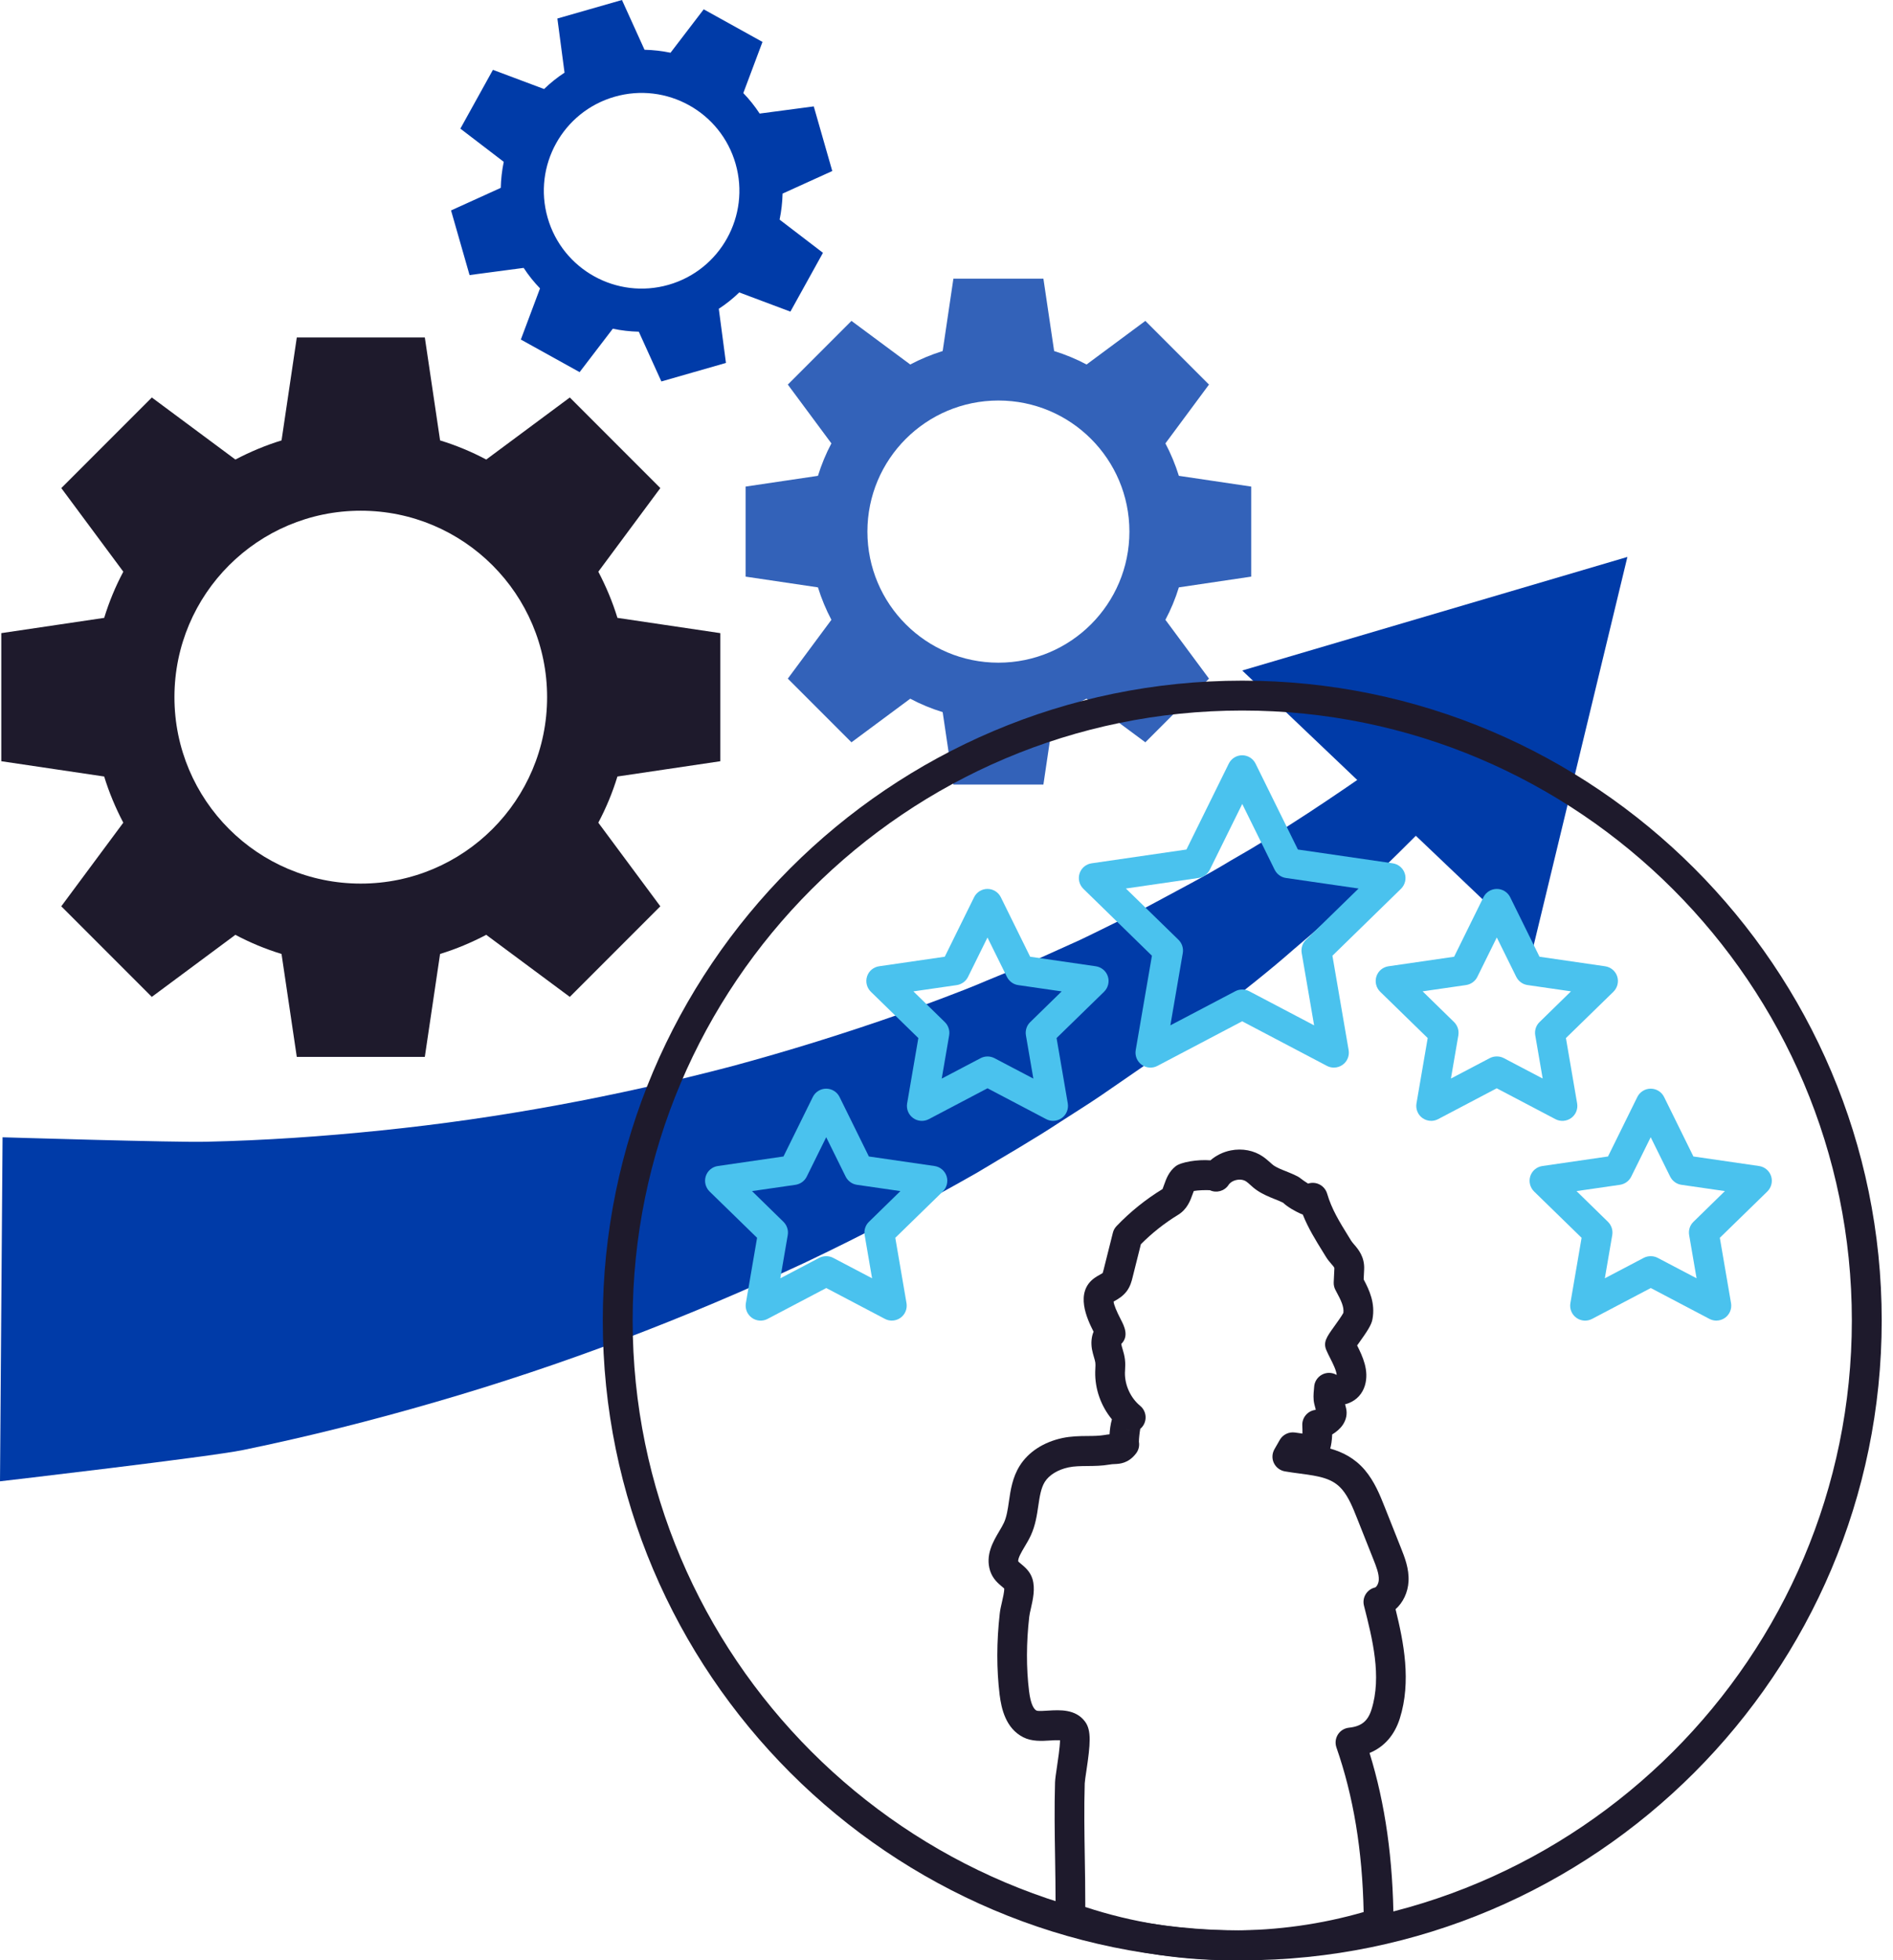 <svg xmlns="http://www.w3.org/2000/svg" fill="none" viewBox="0 0 143 148">
  <path fill="#1E1A2C" d="M54.415 57.472v-9.671l-7.773-1.153c-.372-1.215-.863-2.378-1.444-3.486l4.685-6.313-6.839-6.839-6.313 4.685c-1.102-.587-2.271-1.072-3.486-1.444l-1.153-7.773h-9.671l-1.153 7.773c-1.215.373-2.378.863-3.486 1.444l-6.313-4.685-6.839 6.839 4.685 6.313c-.587 1.102-1.072 2.271-1.444 3.486L.097 47.8v9.671L7.87 58.625c.373 1.215.863 2.378 1.444 3.486L4.629 68.424l6.839 6.839 6.313-4.685c1.102.587 2.271 1.072 3.486 1.444l1.153 7.773h9.671l1.153-7.773c1.215-.373 2.378-.863 3.486-1.444l6.313 4.685 6.839-6.839-4.685-6.313c.587-1.102 1.072-2.271 1.444-3.486l7.773-1.153Zm-27.162 9.238c-7.773 0-14.076-6.303-14.076-14.076 0-7.773 6.303-14.076 14.076-14.076 7.773 0 14.076 6.303 14.076 14.076 0 7.773-6.303 14.076-14.076 14.076Z"/>
  <path fill="#3362B9" d="M94.519 43.534v-6.798l-5.466-.811c-.265-.852-.607-1.674-1.016-2.45l3.292-4.44-4.808-4.808-4.44 3.292c-.776-.413-1.597-.75-2.45-1.016l-.811-5.466h-6.798l-.811 5.466c-.852.265-1.674.607-2.45 1.016l-4.44-3.292-4.808 4.808 3.292 4.44c-.413.776-.75 1.597-1.016 2.45l-5.466.811v6.798l5.466.811c.265.852.607 1.674 1.016 2.45l-3.292 4.44 4.808 4.808 4.44-3.292c.776.413 1.597.75 2.45 1.016l.811 5.466h6.798l.811-5.466c.852-.265 1.674-.607 2.45-1.016l4.44 3.292 4.808-4.808-3.292-4.44c.413-.776.755-1.597 1.016-2.45l5.466-.811ZM75.421 50.031c-5.466 0-9.896-4.43-9.896-9.896 0-5.466 4.43-9.896 9.896-9.896 5.466 0 9.896 4.43 9.896 9.896 0 5.466-4.43 9.896-9.896 9.896Z"/>
  <path fill="#003BA8" d="m59.115 14.617 3.756-1.705-1.398-4.879-4.088.541c-.362-.556-.781-1.077-1.235-1.546l1.449-3.863L53.159.704l-2.506 3.277c-.643-.133-1.301-.209-1.965-.225L46.984 0l-4.879 1.398.541 4.088c-.556.362-1.077.781-1.546 1.235l-3.863-1.449-2.46 4.44 3.277 2.506c-.133.643-.209 1.301-.225 1.965l-3.756 1.705 1.398 4.879 4.088-.541c.362.556.781 1.077 1.235 1.546l-1.449 3.863 4.44 2.46 2.506-3.277c.643.133 1.301.209 1.965.225l1.705 3.756 4.879-1.398-.541-4.088c.556-.362 1.077-.781 1.546-1.235l3.863 1.449 2.46-4.44-3.276-2.506c.133-.643.209-1.301.225-1.965Zm-8.61 6.885c-3.92 1.123-8.013-1.143-9.136-5.063-1.123-3.92 1.143-8.013 5.063-9.136 3.92-1.123 8.013 1.143 9.136 5.063 1.123 3.92-1.143 8.013-5.063 9.136ZM.184 85.863s13.178.398 15.372.337c4.394-.097 8.829-.398 13.259-.857 8.87-.903 17.709-2.552 26.432-4.833 4.348-1.174 8.661-2.516 12.938-4.022 2.108-.806 4.261-1.552 6.344-2.45 1.046-.439 2.108-.852 3.149-1.312l3.113-1.403c1.051-.454 2.057-.98 3.083-1.475 1.016-.51 2.062-.985 3.062-1.536 2.006-1.087 4.052-2.133 6.007-3.322 3.996-2.266 7.804-4.848 11.601-7.502l3.735 4.282c-3.378 3.414-6.843 6.803-10.559 9.911-1.822 1.608-3.741 3.088-5.645 4.609-.949.765-1.944 1.46-2.919 2.195-.985.72-1.95 1.47-2.965 2.143l-3.016 2.077c-1.01.689-2.052 1.327-3.078 1.996-2.047 1.352-4.175 2.557-6.277 3.828-4.261 2.429-8.625 4.716-13.081 6.829-8.936 4.165-18.22 7.707-27.789 10.478-4.787 1.393-9.636 2.618-14.571 3.634C15.913 109.988 0 111.836 0 111.836l.194-25.983-.01.01Z"/>
  <path fill="#003BA8" d="m115.817 71.532 7.119-29.484-29.096 8.574 21.977 20.91Z"/>
  <path fill="#4AC2EE" d="M100.766 80.602c-.178 0-.362-.041-.525-.128l-6.405-3.368-6.405 3.368c-.378.199-.842.168-1.189-.087-.347-.255-.521-.679-.449-1.102l1.225-7.13-5.18-5.053c-.306-.301-.418-.75-.286-1.159.133-.408.485-.704.913-.765l7.16-1.041 3.2-6.487c.189-.383.582-.628 1.01-.628.429 0 .822.245 1.01.628l3.2 6.487 7.16 1.041c.424.061.781.357.914.765.133.408.02.857-.286 1.159l-5.18 5.053 1.225 7.13c.071.424-.102.852-.449 1.102-.199.143-.429.214-.664.214ZM85.052 67.082l3.971 3.869c.265.26.388.633.327 1l-.939 5.461 4.905-2.577c.327-.173.72-.173 1.051 0l4.904 2.577-.939-5.461c-.061-.367.056-.74.327-1l3.971-3.869-5.486-.796c-.367-.051-.684-.286-.852-.618l-2.45-4.971-2.455 4.971c-.163.332-.48.561-.852.618l-5.486.796h.005Zm23.063 17.541c-.234 0-.464-.071-.663-.214-.347-.25-.521-.679-.449-1.102l.847-4.935-3.588-3.496c-.306-.301-.418-.75-.286-1.159.133-.408.485-.704.914-.765l4.956-.72 2.215-4.491c.188-.383.581-.628 1.01-.628.429 0 .822.245 1.011.628l2.215 4.491 4.955.72c.424.061.781.357.914.765.132.408.02.857-.286 1.159l-3.588 3.496.847 4.935c.072.424-.102.852-.449 1.102-.347.25-.811.286-1.189.087l-4.435-2.332-4.435 2.332c-.163.087-.347.128-.526.128h.01Zm4.961-4.864c.179 0 .362.041.526.128l2.934 1.541-.561-3.266c-.061-.367.056-.74.327-1l2.373-2.317-3.282-.475c-.367-.051-.684-.286-.852-.618l-1.47-2.975-1.47 2.975c-.163.332-.48.561-.852.618l-3.282.475 2.373 2.317c.266.26.388.633.327 1l-.561 3.266 2.934-1.541c.164-.087.347-.128.526-.128h.01Zm-33.516 4.864c-.179 0-.362-.041-.526-.128l-4.435-2.332-4.435 2.332c-.378.199-.842.168-1.189-.087-.347-.25-.521-.679-.449-1.102l.847-4.935-3.588-3.496c-.306-.301-.418-.75-.286-1.159.133-.408.485-.704.914-.765l4.956-.72 2.215-4.491c.189-.383.582-.628 1.01-.628.429 0 .822.245 1.01.628l2.215 4.491 4.956.72c.424.061.781.357.914.765.133.408.02.857-.286 1.159l-3.588 3.496.847 4.935c.071.424-.102.852-.449 1.102-.199.143-.429.214-.663.214h.01Zm-10.559-9.774 2.373 2.317c.265.26.388.633.327 1l-.561 3.266 2.935-1.541c.327-.173.72-.173 1.051 0l2.935 1.541-.561-3.266c-.061-.367.056-.74.327-1l2.373-2.317-3.282-.475c-.367-.051-.684-.286-.852-.618l-1.47-2.975-1.47 2.975c-.163.332-.48.561-.852.618l-3.282.475h.01Zm60.662 24.855c-.179 0-.363-.041-.526-.128l-4.435-2.332-4.435 2.332c-.378.199-.842.168-1.189-.087-.347-.25-.521-.679-.449-1.102l.847-4.935-3.588-3.496c-.306-.301-.418-.75-.286-1.159.133-.408.485-.704.914-.765l4.955-.72 2.215-4.491c.189-.383.582-.628 1.011-.628.429 0 .822.245 1.011.628l2.214 4.491 4.956.72c.424.061.781.357.914.765.132.408.02.858-.286 1.159l-3.588 3.496.847 4.935c.072.424-.102.852-.449 1.102-.199.143-.429.214-.663.214h.01Zm-4.961-4.864c.179 0 .362.041.526.128l2.934 1.541-.561-3.266c-.061-.367.056-.74.327-1l2.373-2.317-3.282-.475c-.367-.051-.684-.286-.852-.618l-1.47-2.975-1.47 2.975c-.163.332-.48.561-.852.618l-3.282.475 2.373 2.317c.266.26.388.633.327 1l-.561 3.266 2.934-1.541c.164-.087.347-.128.526-.128h.01Zm-57.324 4.864c-.179 0-.362-.041-.526-.128l-4.435-2.332-4.435 2.332c-.378.199-.842.168-1.189-.087-.347-.25-.52-.679-.449-1.102l.847-4.935-3.588-3.496c-.306-.301-.418-.75-.286-1.159.133-.408.485-.704.913-.765l4.956-.72 2.215-4.491c.189-.383.582-.628 1.01-.628.429 0 .822.245 1.01.628l2.215 4.491 4.956.72c.424.061.781.357.914.765.133.408.02.858-.286 1.159l-3.588 3.496.847 4.935c.071.424-.102.852-.449 1.102-.199.143-.429.214-.663.214h.01Zm-4.961-4.864c.179 0 .362.041.526.128l2.935 1.541-.561-3.266c-.061-.367.056-.74.327-1l2.373-2.317-3.282-.475c-.367-.051-.684-.286-.852-.618l-1.47-2.975-1.47 2.975c-.163.332-.48.561-.852.618l-3.282.475 2.373 2.317c.265.26.388.633.327 1l-.561 3.266 2.934-1.541c.163-.087.347-.128.526-.128h.01Z"/>
  <path fill="#1E1A2C" d="M93.116 148c-4.328 0-8.574-.725-12.611-2.149-.444-.158-.745-.571-.755-1.046-.005-.378-.01-.755-.01-1.133 0-1.123-.02-2.251-.036-3.373-.031-1.873-.061-3.818-.005-5.732.01-.275.071-.679.148-1.189.071-.469.219-1.46.23-1.995-.214-.011-.515.005-.725.02-.658.041-1.409.087-2.057-.245-1.322-.674-1.649-2.154-1.781-3.205-.235-1.929-.235-3.991.01-6.145.031-.275.097-.561.168-.867.066-.281.179-.771.168-1.011-.041-.041-.102-.087-.148-.128-.291-.239-.725-.602-.919-1.214-.373-1.194.24-2.22.684-2.971.138-.234.271-.454.362-.653.209-.454.291-1.015.378-1.618.122-.847.265-1.801.806-2.669.653-1.051 1.802-1.801 3.231-2.108.648-.137 1.276-.148 1.878-.153.469 0 .914-.01 1.306-.076.138-.026.265-.041.378-.051.02-.358.077-.761.179-1.133-.827-1.001-1.286-2.282-1.261-3.588 0-.092.005-.174.01-.26.01-.164.015-.317 0-.429-.015-.112-.056-.255-.102-.408-.051-.179-.112-.378-.153-.603-.082-.479-.041-.939.122-1.327-.495-.969-1.439-2.975.071-4.057.133-.092.265-.173.403-.245.071-.041.168-.097.214-.128.02-.056.051-.168.066-.235.235-.934.469-1.868.704-2.807.046-.189.143-.362.281-.505 1.031-1.077 2.2-2.016 3.47-2.792.015-.031.087-.23.133-.362.143-.403.342-.96.863-1.363.408-.316 1.643-.521 2.623-.444.429-.373.965-.638 1.546-.75.857-.169 1.74 0 2.419.469.209.143.378.296.531.429.107.097.209.189.296.25.24.158.561.291.903.424.301.122.612.245.924.413.077.041.153.092.214.148.117.092.337.245.541.372.015 0 .026-.01.041-.01.597-.173 1.22.169 1.399.766.347 1.184.934 2.133 1.618 3.236l.204.332c.046.077.127.163.214.271.301.347.807.929.761 1.883l-.036.76c.429.806.893 1.796.663 3.011-.081.439-.393.904-1.071 1.853-.026.036-.056.077-.087.117.403.807.929 1.899.587 3.032-.189.618-.613 1.082-1.2 1.317-.097.041-.193.071-.296.092l.072.285c.107.429.02.878-.245 1.271-.204.301-.495.541-.801.725-.016.464-.077.811-.148 1.067.934.265 1.847.719 2.613 1.617.73.863 1.138 1.879 1.495 2.777l1.235 3.108c.276.694.623 1.556.572 2.521-.046.847-.419 1.608-.98 2.103.617 2.495 1.204 5.45.321 8.252-.403 1.266-1.184 2.149-2.286 2.603 1.189 3.833 1.781 8.043 1.812 12.831 0 .495-.317.934-.791 1.082-3.67 1.148-7.498 1.735-11.376 1.735l.01.005Zm-11.121-4.022c3.572 1.174 7.308 1.766 11.121 1.766 3.368 0 6.696-.464 9.896-1.388-.097-4.67-.771-8.743-2.057-12.427-.112-.327-.071-.684.112-.975.184-.291.495-.48.837-.516.929-.097 1.424-.49 1.7-1.367.791-2.501.071-5.339-.567-7.845-.076-.296-.03-.602.128-.862s.413-.444.704-.511c.102-.025.271-.275.286-.571.026-.47-.199-1.026-.413-1.567l-1.235-3.108c-.307-.771-.628-1.572-1.118-2.149-.72-.847-1.689-1.01-3.21-1.209-.373-.051-.75-.097-1.123-.164-.362-.066-.669-.301-.827-.632-.158-.332-.138-.72.046-1.042l.403-.704c.23-.398.679-.617 1.138-.556l.572.082c.005-.189 0-.404-.01-.598-.036-.592.388-1.107.975-1.189.01 0 .02-.01.041-.02l-.107-.414c-.097-.398-.061-.791-.031-1.107.005-.066.01-.128.015-.184.02-.393.24-.745.587-.934.342-.189.76-.183 1.102.01 0 0 .01.006.015.011-.02-.332-.285-.863-.489-1.266-.103-.199-.194-.388-.276-.572-.286-.622 0-1.02.572-1.816.193-.271.581-.807.699-1.036.056-.47-.174-.934-.546-1.628l-.051-.097c-.097-.179-.143-.383-.133-.587l.051-1.067c-.015-.071-.133-.204-.209-.291-.128-.148-.291-.332-.434-.567l-.204-.332c-.572-.924-1.123-1.807-1.541-2.853-.056-.02-.117-.046-.179-.071-.388-.179-.924-.464-1.317-.827-.184-.092-.398-.179-.618-.265-.418-.168-.888-.357-1.327-.653-.214-.143-.388-.296-.536-.434-.107-.097-.209-.189-.296-.245-.189-.128-.454-.173-.72-.117-.265.051-.495.194-.618.378v.005c-.311.464-.914.623-1.403.393-.316-.02-.893 0-1.215.056-.036.077-.071.184-.102.265-.158.444-.398 1.113-1.087 1.536-1.021.623-1.97 1.373-2.812 2.22-.209.832-.424 1.669-.628 2.506-.066.271-.168.679-.449 1.051-.291.378-.648.582-.908.73-.026.015-.051.031-.077.041.025.25.214.715.561 1.383.225.434.628 1.22.025 1.812v.036c.02.117.056.235.092.352.066.224.143.485.179.781.036.296.025.566.01.806 0 .066-.005.133-.01.199-.015.939.424 1.904 1.153 2.506.48.398.546 1.108.153 1.587-.046.056-.092.102-.148.148-.056.307-.102.751-.102.975.056.311-.02.633-.22.888-.582.75-1.23.781-1.618.796-.128.005-.235.01-.373.036-.582.102-1.138.107-1.679.112-.515.005-1.0.01-1.429.102-.811.174-1.465.577-1.791 1.098-.291.469-.388 1.117-.49 1.806-.102.7-.22 1.491-.567 2.236-.143.306-.306.587-.47.857-.24.403-.51.863-.48 1.102.046.052.148.133.214.189.291.24.689.572.863 1.138.219.735.036 1.532-.122 2.236-.056.24-.107.464-.122.617-.225 1.97-.23 3.859-.015 5.609.128 1.046.378 1.378.567 1.475.133.051.612.021.898 0 .868-.051 2.052-.122 2.761.827.5.663.408 1.699.102 3.741-.056.367-.117.781-.122.924-.056 1.868-.025 3.781.005 5.629.02 1.138.036 2.276.036 3.409v.301h.01Zm2.945-36.062c.194 0 .383.051.546.143-.153-.087-.337-.143-.546-.143Zm17.332-6.88s.005.016.01.021c0-.005-.005-.015-.01-.021Z"/>
  <path fill="#1E1A2C" d="M93.841 148c-26.636 0-48.306-21.67-48.306-48.306 0-26.636 21.67-48.306 48.306-48.306 26.636 0 48.306 21.67 48.306 48.306C142.146 126.33 120.476 148 93.841 148Zm0-94.356c-25.391 0-46.05 20.659-46.05 46.05 0 25.391 20.659 46.05 46.05 46.05 25.39 0 46.05-20.659 46.05-46.05 0-25.391-20.659-46.05-46.05-46.05Z"/>
</svg>
